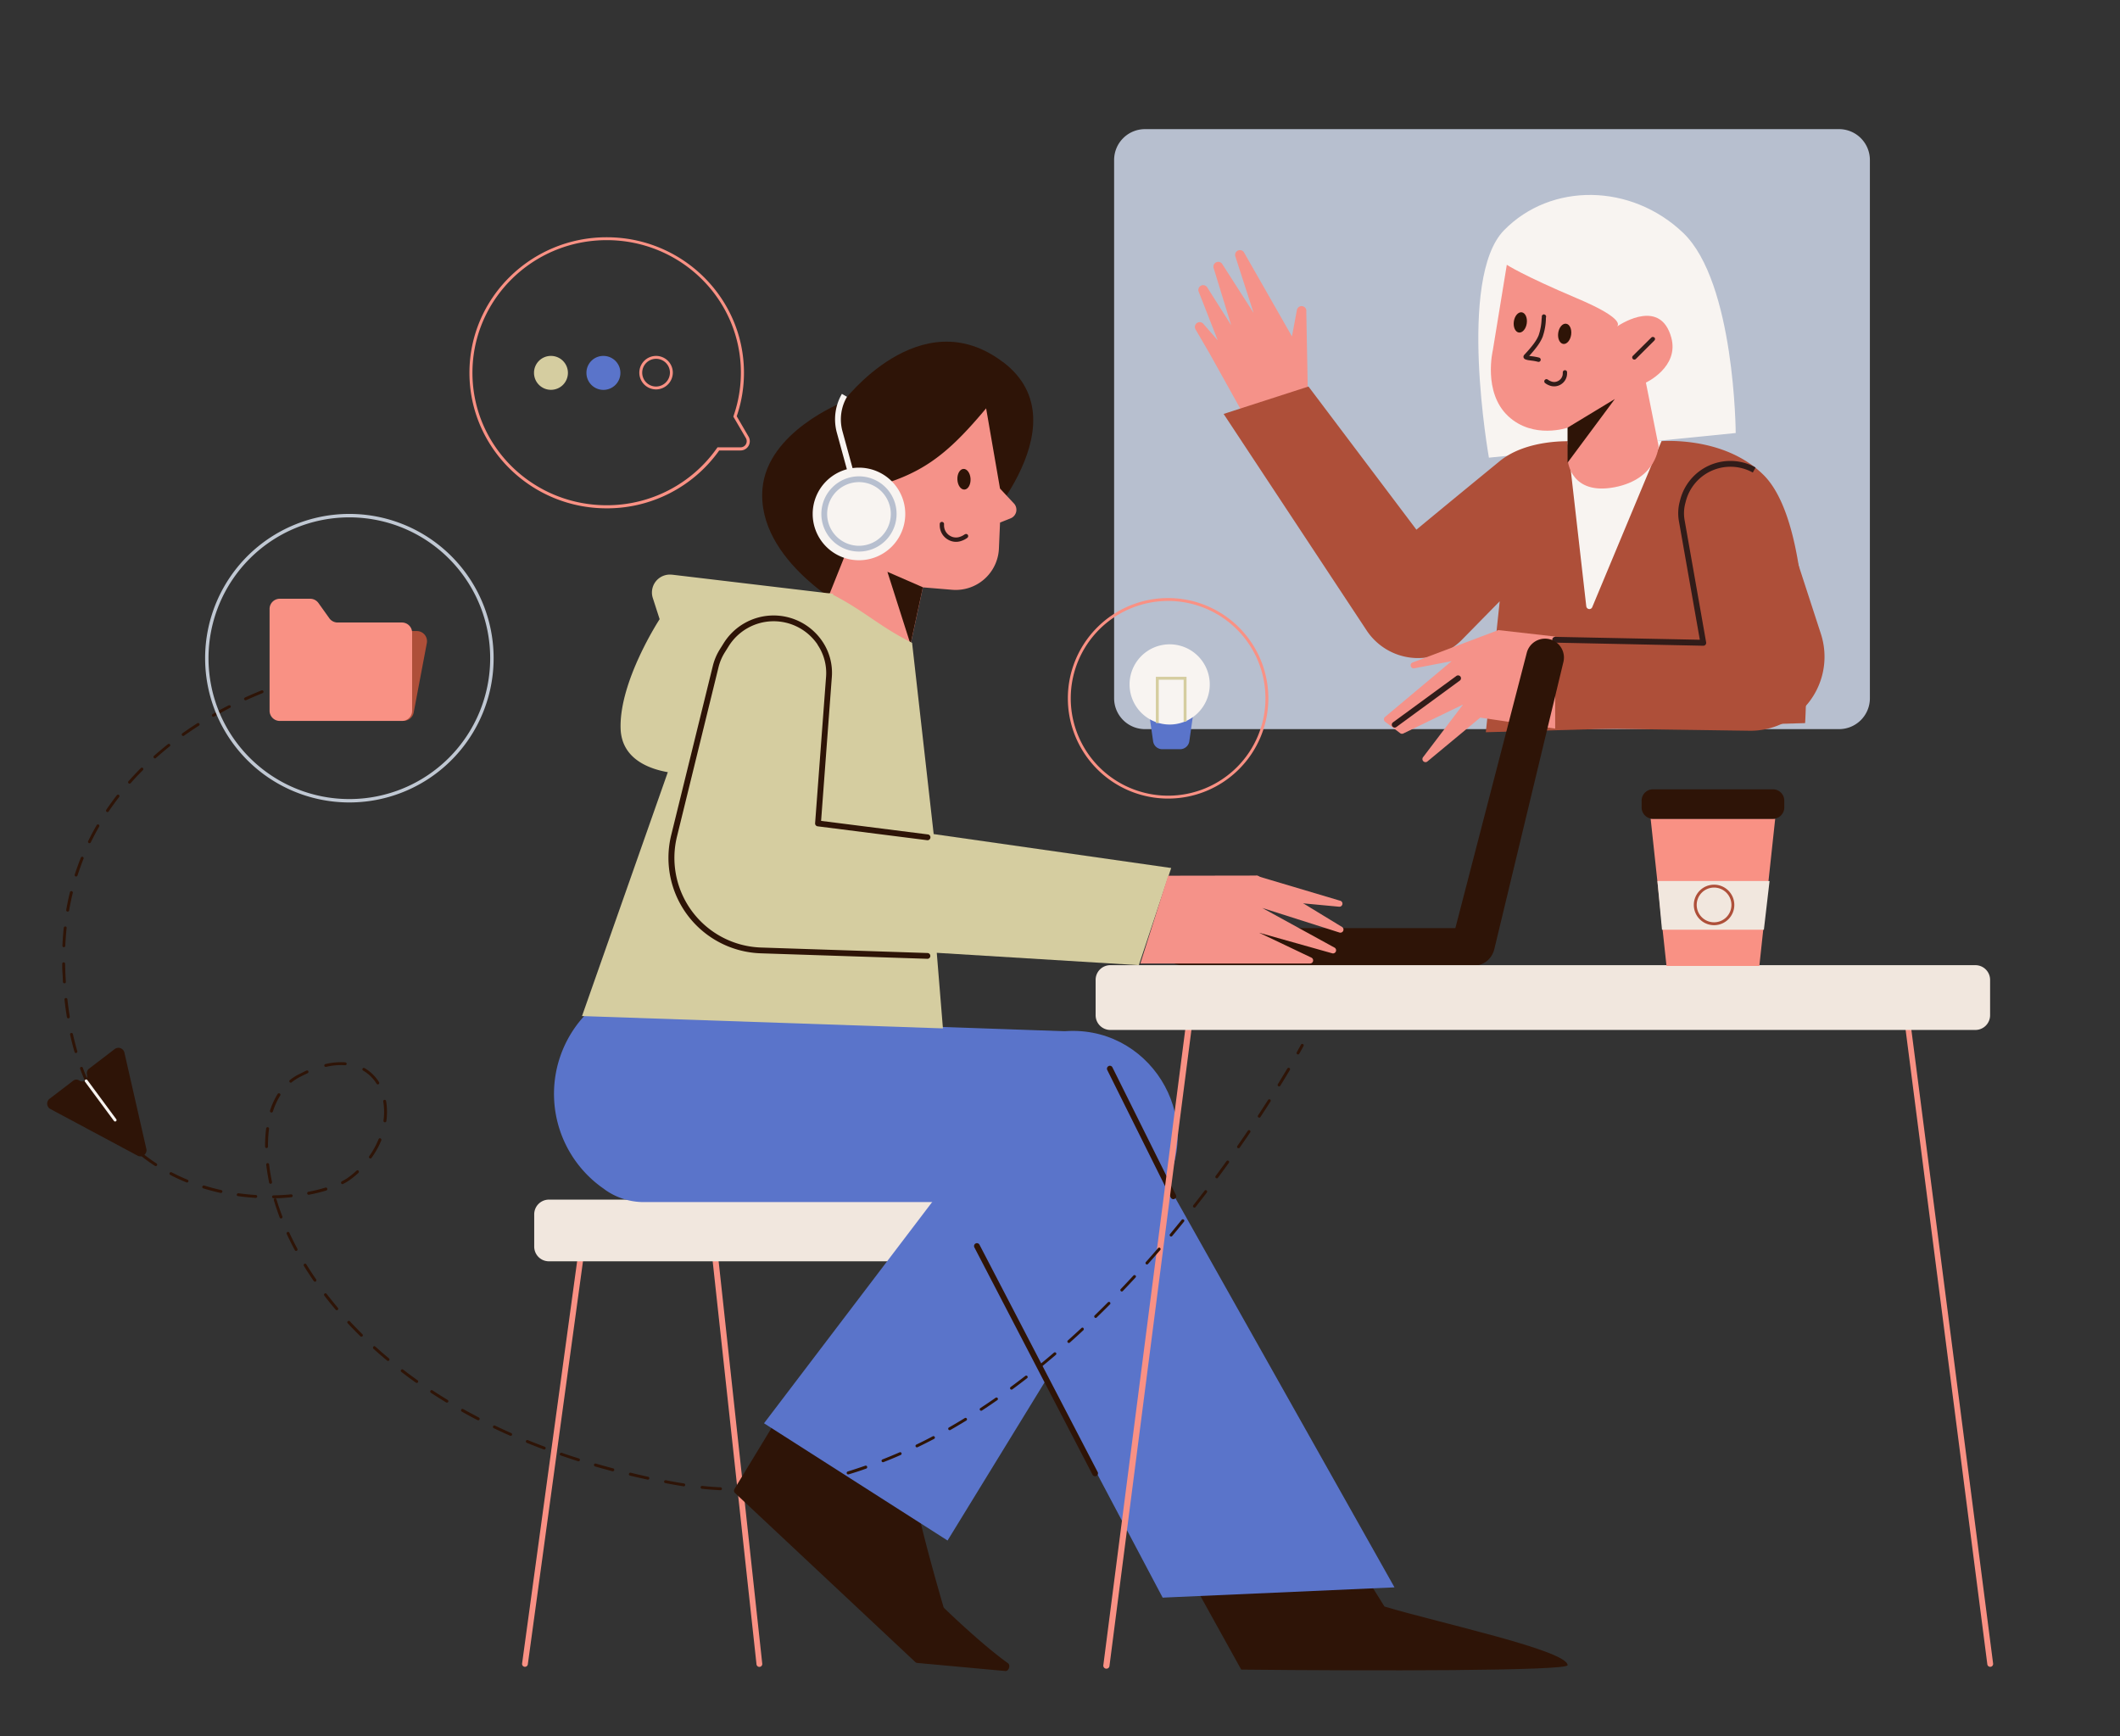 <svg xmlns="http://www.w3.org/2000/svg" xmlns:xlink="http://www.w3.org/1999/xlink" id="Layer_1" data-name="Layer 1" viewBox="0 0 732.77 600"><rect x="0" y="0" width="732.77" height="600" fill="#333333" stroke="none"/><defs><style>.cls-1,.cls-14,.cls-8{fill:none;}.cls-2{clip-path:url(#clip-path);}.cls-16,.cls-3{fill:#b7bfcf;}.cls-15,.cls-4{fill:#f8f4f1;}.cls-5{fill:#f59289;}.cls-19,.cls-6{fill:#ae4f39;}.cls-7{fill:#311c19;}.cls-10,.cls-12,.cls-15,.cls-16,.cls-17,.cls-19,.cls-21,.cls-7{fill-rule:evenodd;}.cls-14,.cls-8{stroke:#311c19;stroke-linecap:round;stroke-linejoin:round;}.cls-8{stroke-width:2.13px;}.cls-17,.cls-9{fill:#2e1407;}.cls-10,.cls-18{fill:#f99184;}.cls-11{fill:#5a74ca;}.cls-12,.cls-20{fill:#d5cda0;}.cls-13{fill:#f1e7de;}.cls-14{stroke-width:1.5px;}.cls-21{fill:#c0c8d3;}</style><clipPath id="clip-path"><rect class="cls-1" x="16.32" y="44.63" width="672.58" height="532.87"></rect></clipPath></defs><g class="cls-2"><g class="cls-2"><path class="cls-3" d="M646.32,55.29a10.67,10.67,0,0,0-10.66-10.66H395.76a10.67,10.67,0,0,0-10.67,10.66V241.36A10.67,10.67,0,0,0,395.76,252h239.9a10.66,10.66,0,0,0,10.66-10.66Z"></path><path class="cls-4" d="M519.87,79.57c-16.28,16.61-5.23,78.61-5.23,78.61l85.3-8.52s-.25-52.09-18.17-69.19-45.63-17.51-61.9-.9"></path><path class="cls-5" d="M451.51,107.39l.53,28-20.38,11.15-13.5-24.24-4.93-8.47a1.66,1.66,0,0,1,2.69-1.92l5,5.74-6.61-16.87a1.66,1.66,0,0,1,2.94-1.49l8.31,13.11-6.06-19.71a1.66,1.66,0,0,1,3-1.38l10.81,16.86-6.34-19.63a1.66,1.66,0,0,1,3-1.33l16.59,29.06,1.7-9.08a1.65,1.65,0,0,1,3.28.25"></path><path class="cls-6" d="M543.43,152.54s-15.46-1-25.06,6.84c-21.86,17.9-28.79,23.69-28.79,23.69l-37.31-49.48-29.33,9.47,49.43,74.83a21.32,21.32,0,0,0,33,3.16l13-13.24-4.8,45.26,110.36-3.15s4.26-67.38-14.4-85.8c-14.06-13.88-36.25-11.58-36.25-11.58Z"></path><path class="cls-4" d="M548.29,209.56l-6.46-56.71,32.52-.53-24,57.53a1.07,1.07,0,0,1-2.05-.29"></path><path class="cls-6" d="M589.27,222.69l-10.93-32.85a19.75,19.75,0,1,1,37.52-12.34l13.52,41.56a25.58,25.58,0,0,1-24.7,33.5l-74.58-1.07-2.67-30.34Z"></path><path class="cls-5" d="M517.9,217.77,537.54,220v31.82l-25.9-3.8-18.21,15.11a1.06,1.06,0,0,1-1.53-1.46l13.8-18.17-20.64,10a1.06,1.06,0,0,1-1.11-.11l-5.21-3.95a1.08,1.08,0,0,1,0-1.67l23-19.26L488.73,231a1.06,1.06,0,0,1-.57-2Z"></path><path class="cls-7" d="M504.79,233.83a1,1,0,0,1-.22,1.4l-21.86,16a1,1,0,1,1-1.18-1.61l21.86-16a1,1,0,0,1,1.4.22"></path><line class="cls-8" x1="506.64" y1="330.97" x2="515.17" y2="305.71"></line><path class="cls-7" d="M605.85,163.32a15.93,15.93,0,0,0-23.17,10l-.19.73a13.51,13.51,0,0,0-.21,5.73L589.72,222a1,1,0,0,1-.22.83,1,1,0,0,1-.78.35l-51.18-1.07a1,1,0,1,1,0-2l50,1-7.23-41a15.65,15.65,0,0,1,.24-6.57l.19-.74a17.92,17.92,0,0,1,26.08-11.23Z"></path><path class="cls-5" d="M521.24,143.78c8.76,8.22,20.7,4,20.7,4v11.6s1,11.94,16.21,9c14.73-2.87,15.13-14.24,15.13-14.24l-4.38-21.91s11.58-5.36,8.77-15.57c-3.63-13.2-16.54-5.29-18.74-3.83.74-.7,1.44-3.26-13.91-9.75-18.66-7.9-24.2-11.56-24.2-11.56L516,121s-3.51,14.57,5.26,22.79"></path><polygon class="cls-9" points="541.82 159.91 541.82 147.8 558.17 137.9 541.82 159.91"></polygon><path class="cls-7" d="M571.83,116.67a.75.75,0,0,0-1.06,0L564.38,123a.75.75,0,0,0,0,1.06.75.75,0,0,0,1.06,0l6.39-6.38a.75.75,0,0,0,0-1.06"></path><path class="cls-7" d="M540.17,128.77h0a.11.11,0,0,0,0,0s0,.12,0,.21a3.32,3.32,0,0,1-.08.76,3,3,0,0,1-1.44,1.88,2.85,2.85,0,0,1-2.49.2,5.22,5.22,0,0,1-.88-.42l-.24-.17,0,0h0a.75.75,0,0,0-1,1.16l.48-.58-.48.58h0l0,0,.1.07.33.23a6.13,6.13,0,0,0,1.17.56,4.37,4.37,0,0,0,3.76-.32,4.46,4.46,0,0,0,2.13-2.83,4.61,4.61,0,0,0,.12-1.13,3.16,3.16,0,0,0,0-.35.87.87,0,0,0,0-.1v0h0l-.73.13.73-.14a.75.75,0,0,0-1.47.28M535,131.23Z"></path><path class="cls-7" d="M533.74,108.65a.76.76,0,0,0-.82.68c0,.29,0,.58-.07.85a19.76,19.76,0,0,1-1,5.65c-.71,1.78-2.06,3.67-5,6.82a.94.94,0,0,0-.2,1,1.11,1.11,0,0,0,.61.56,5.77,5.77,0,0,0,1.3.31l.79.11a15.91,15.91,0,0,1,2.23.41.74.74,0,0,0,.93-.51.75.75,0,0,0-.5-.93,19.14,19.14,0,0,0-2.55-.47l-.68-.09-.24,0c2.56-2.83,3.92-4.74,4.68-6.66a20.58,20.58,0,0,0,1.11-6c0-.29,0-.58.08-.88a.76.76,0,0,0-.68-.82m-5.9,14.21h0"></path><path class="cls-9" d="M523.25,111.13c-.27,1.93.51,3.63,1.74,3.8s2.46-1.26,2.73-3.19-.5-3.63-1.74-3.8-2.46,1.25-2.73,3.19"></path><path class="cls-9" d="M538.59,115.07c-.27,1.93.51,3.63,1.74,3.8s2.46-1.25,2.73-3.19-.51-3.63-1.74-3.8-2.46,1.26-2.73,3.19"></path><path class="cls-10" d="M403.76,275a33.65,33.65,0,1,0-33.66-33.65A33.66,33.66,0,0,0,403.76,275m0,1a34.65,34.65,0,1,0-34.66-34.65A34.65,34.65,0,0,0,403.76,276"></path><path class="cls-11" d="M397.35,247.67a3.2,3.2,0,0,1,3.16-3.66h8.62a3.21,3.21,0,0,1,3.17,3.66l-1.22,8.53a3.21,3.21,0,0,1-3.17,2.74h-6.18a3.19,3.19,0,0,1-3.16-2.74Z"></path><path class="cls-4" d="M418.15,236.55a13.86,13.86,0,1,1-13.86-13.86,13.86,13.86,0,0,1,13.86,13.86"></path><polygon class="cls-12" points="399.52 233.92 410.12 233.92 410.12 249.35 409.12 249.35 409.12 234.92 400.52 234.92 400.52 249.88 399.52 249.88 399.52 233.92"></polygon><path class="cls-10" d="M201.25,423a1,1,0,0,1,1-.86H246a1,1,0,0,1,1,.89L263.47,575a1,1,0,0,1-.88,1.1,1,1,0,0,1-1.11-.89l-16.42-151H203.11L182.44,575.21a1,1,0,0,1-1.13.86,1,1,0,0,1-.85-1.13Z"></path><path class="cls-13" d="M184.65,419.7a5.08,5.08,0,0,1,5.08-5.09H369.35a5.08,5.08,0,0,1,5.08,5.09v11.15a5.07,5.07,0,0,1-5.08,5.08H189.73a5.07,5.07,0,0,1-5.08-5.08Z"></path><path class="cls-9" d="M402.16,327.18a6.4,6.4,0,0,1,6.39-6.4H509.84a6.4,6.4,0,1,1,0,12.8H408.55a6.4,6.4,0,0,1-6.39-6.4"></path><path class="cls-9" d="M527.77,225.44a6.53,6.53,0,0,1,12.66,3.17l-23.89,99.27a7.43,7.43,0,1,1-14.41-3.6Z"></path><path class="cls-9" d="M253.86,514.63l14.89-24.52a1.07,1.07,0,0,1,1.46-.36l45.69,27.44a1.05,1.05,0,0,1,.5.71c2.27,12,8.93,34.79,9.71,37.47a1.18,1.18,0,0,0,.28.45c1.64,1.59,13.34,12.82,22,19,1,.7.29,2.82-.91,2.71l-30.45-2.79a1.07,1.07,0,0,1-.63-.28L254.05,516a1.07,1.07,0,0,1-.19-1.33"></path><path class="cls-11" d="M367,356.5,264.08,491.91l63.44,40.52,74.1-120.81C417.34,386,396.88,353.44,367,356.5"></path><path class="cls-9" d="M346.71,125.13C375.5,147,335.52,187,335.52,187l-41.59,24s-32.52-17.06-30.38-42.11c1.68-19.72,27.72-29.86,27.72-29.86s26.66-35.72,55.44-13.86"></path><path class="cls-5" d="M345.65,168.85l-4.8-27.72c-13.88,16.61-22.68,23.12-41.05,27.72,0,0-13.86-5.33-16.53,6.93s9.07,15.46,9.07,15.46l-6.4,16,28.79,15.46L319,203l10.11.84a14.94,14.94,0,0,0,16.16-14.23l.39-9,3.65-1.46a3.2,3.2,0,0,0,1.14-5.16Z"></path><polygon class="cls-9" points="306.73 197.63 318.99 202.97 314.72 222.69 306.73 197.63"></polygon><line class="cls-14" x1="291.27" y1="177.75" x2="298.99" y2="182.65"></line><path class="cls-7" d="M326.3,181.23Zm7.18,3.47.48.58-.48-.58a.74.74,0,0,1,1,.1.75.75,0,0,1-.1,1.06l-.45-.55.45.55h0l0,0-.11.08a4.31,4.31,0,0,1-.42.28,7.11,7.11,0,0,1-1.48.7,5.46,5.46,0,0,1-4.69-.41A5.64,5.64,0,0,1,325,183a6,6,0,0,1-.18-1.42c0-.18,0-.33,0-.44s0-.09,0-.13,0,0,0,0v0h0a4.12,4.12,0,0,1,.74.12l-.74-.13a.75.75,0,0,1,1.48.25h0s0,0,0,.07,0,.17,0,.3a4.51,4.51,0,0,0,.13,1,4.16,4.16,0,0,0,2,2.6,4,4,0,0,0,3.45.28,5.44,5.44,0,0,0,1.18-.56,3.59,3.59,0,0,0,.32-.21l.08-.06Z"></path><path class="cls-9" d="M330.92,165.77c.1,2,1.21,3.51,2.46,3.43s2.19-1.74,2.09-3.71-1.22-3.51-2.47-3.43-2.19,1.74-2.08,3.71"></path><path class="cls-4" d="M312.9,177.63a16,16,0,1,1-16-16,16,16,0,0,1,16,16"></path><path class="cls-15" d="M292.76,137.14a15.51,15.51,0,0,0-1.56,11.93l6.66,24.3a1,1,0,1,1-1.93.53l-6.66-24.3A17.53,17.53,0,0,1,291,136.13Z"></path><path class="cls-16" d="M296.9,188.63a11,11,0,1,0-11-11,11,11,0,0,0,11,11m0,2a13,13,0,1,0-13-13,13,13,0,0,0,13,13"></path><path class="cls-9" d="M429,577,412.7,547.61l59.21-3,6.63,10.64c19.23,5.74,63.29,15.19,63.29,20.27,0,2-67.88,2-112.79,1.52"></path><path class="cls-11" d="M209.19,411.22l-.84-.6a39.87,39.87,0,0,1-5.92-60l171.49,6L482,548.62l-80.13,3.55L329.51,415.46h-107a23.09,23.09,0,0,1-13.34-4.24"></path><path class="cls-17" d="M337.22,429.77a1,1,0,0,1,1.34.43l40.83,78.53a1,1,0,1,1-1.77.93l-40.83-78.54a1,1,0,0,1,.43-1.35"></path><path class="cls-17" d="M383.17,368.45a1,1,0,0,1,1.34.45L406.45,413a1,1,0,1,1-1.79.9l-21.94-44.09a1,1,0,0,1,.45-1.34"></path><path class="cls-10" d="M411.35,351.18a1.05,1.05,0,0,1,.92,1.19L383.49,575.74a1.07,1.07,0,1,1-2.12-.27L410.16,352.1a1.06,1.06,0,0,1,1.19-.92"></path><path class="cls-10" d="M659,350.71a1,1,0,0,0-.86,1.12L686.91,575.2a1,1,0,1,0,2-.25L660.1,351.58a1,1,0,0,0-1.12-.87"></path><path class="cls-13" d="M378.7,338.66a5.07,5.07,0,0,1,5.08-5.08h299a5.08,5.08,0,0,1,5.09,5.08v12.22a5.09,5.09,0,0,1-5.09,5.09h-299a5.08,5.08,0,0,1-5.08-5.09Z"></path><polygon class="cls-18" points="570.54 282.98 613.59 282.98 608.11 333.85 576.02 333.85 570.54 282.98"></polygon><polygon class="cls-13" points="574.46 321.33 572.89 304.5 611.64 304.5 609.68 321.33 574.46 321.33"></polygon><path class="cls-9" d="M567.42,276.72a3.92,3.92,0,0,1,3.91-3.92h41.48a3.92,3.92,0,0,1,3.92,3.92v2.34a3.91,3.91,0,0,1-3.92,3.92H571.33a3.91,3.91,0,0,1-3.91-3.92Z"></path><path class="cls-19" d="M592.46,318.76a6,6,0,1,0-6-6,6,6,0,0,0,6,6m0,1a7,7,0,1,0-7-7,7,7,0,0,0,7,7"></path><path class="cls-20" d="M242.42,233.93,201.17,351.17l124.75,4.26-2.13-26.12,69.84,4.27L404.82,300l-82.1-11.73-7.46-66.1C303.53,216.29,298.73,211,287,205.1l-6.93.42a42.66,42.66,0,0,0-37.65,28.41"></path><path class="cls-20" d="M232.24,198.61l55.83,6.64-50.29,62.22s-22.8.7-23.27-15.73S228,214,228,214l-2.36-7.32a6.12,6.12,0,0,1-.22-2.88,6.19,6.19,0,0,1,6.84-5.17"></path><path class="cls-17" d="M282.58,222.75a18.33,18.33,0,0,0-30.71.58l-1.33,2.13a17.56,17.56,0,0,0-2.2,5.2L234,289.11A31,31,0,0,0,263,327.48l57.6,1.9a1,1,0,0,1-.07,2l-57.6-1.9A33,33,0,0,1,232,288.63l14.38-58.45a19.64,19.64,0,0,1,2.44-5.78l1.33-2.13a20.34,20.34,0,0,1,34.07-.64A19.37,19.37,0,0,1,287.52,234l-3.71,49.71,36.91,4.68a1,1,0,0,1-.25,2l-37.86-4.8a1,1,0,0,1-.87-1.06l3.79-50.66a17.41,17.41,0,0,0-2.95-11.05"></path><path class="cls-5" d="M463.17,311.29l-29-8.63,5.34,8.53,23.29,2.18a1.06,1.06,0,0,0,.4-2.08"></path><path class="cls-5" d="M403.76,302.66,394.16,333h58.72a1.07,1.07,0,0,0,.46-2l-18.13-8.63,25.13,7.07a1.07,1.07,0,0,0,.8-2l-24.86-13.64,26.71,8.5a1.07,1.07,0,0,0,.88-1.93l-29.19-17.76Z"></path><path class="cls-10" d="M253.48,144l4.33,7.41a2.13,2.13,0,0,1-1.84,3.2H248l-.32.45a46.47,46.47,0,0,1-38,19.56c-25.63,0-46.38-20.51-46.38-45.78S184.07,83,209.7,83s46.38,20.51,46.38,45.78a45.33,45.33,0,0,1-2.44,14.7Zm1.17-.12,4.08,7a3.2,3.2,0,0,1-2.76,4.81h-7.38a47.55,47.55,0,0,1-38.89,20c-26.2,0-47.44-21-47.44-46.84S183.5,82,209.7,82s47.45,21,47.45,46.85a46.25,46.25,0,0,1-2.5,15"></path><path class="cls-10" d="M226.69,133.59a4.79,4.79,0,1,1,4.87-4.79,4.83,4.83,0,0,1-4.87,4.79m0,1a5.79,5.79,0,1,1,5.87-5.79,5.83,5.83,0,0,1-5.87,5.79"></path><path class="cls-11" d="M202.7,128.8a5.87,5.87,0,1,0,5.86-5.79,5.83,5.83,0,0,0-5.86,5.79"></path><path class="cls-20" d="M184.58,128.8a5.86,5.86,0,1,0,5.86-5.79,5.83,5.83,0,0,0-5.86,5.79"></path><path class="cls-17" d="M98.44,235.76c-.5.15-1.24.38-2.18.7a.5.5,0,0,0-.31.63.5.5,0,0,0,.63.32c.93-.31,1.66-.54,2.15-.69l.56-.17.14,0h0a.5.5,0,0,0,.35-.61.49.49,0,0,0-.62-.35h0l-.15,0-.57.17m-7.39,3.14a.51.51,0,0,0-.65-.28c-1.72.69-3.65,1.51-5.74,2.46a.51.51,0,0,0-.25.66.5.5,0,0,0,.67.25c2.07-.94,4-1.75,5.7-2.44a.49.49,0,0,0,.27-.65M79.72,244a.5.5,0,0,0-.67-.22c-1.78.91-3.62,1.9-5.51,3a.5.5,0,1,0,.5.86q2.82-1.6,5.46-3a.49.49,0,0,0,.22-.67m-10.81,6.14a.5.5,0,0,0-.69-.15c-1.71,1.09-3.45,2.26-5.19,3.49a.51.51,0,0,0-.12.7.5.5,0,0,0,.7.12c1.73-1.23,3.45-2.38,5.15-3.47a.5.5,0,0,0,.15-.69m-10.16,7.17a.49.49,0,0,0-.7-.08c-1.6,1.27-3.2,2.6-4.78,4a.5.5,0,1,0,.66.74q2.35-2.08,4.74-4a.5.5,0,0,0,.08-.7m-9.33,8.21a.5.5,0,0,0-.71,0q-2.18,2.18-4.28,4.54a.5.5,0,0,0,0,.71.5.5,0,0,0,.7,0q2.09-2.36,4.25-4.5a.5.5,0,0,0,0-.71m-8.28,9.25a.5.5,0,0,0-.7.09c-1.26,1.63-2.49,3.31-3.67,5.06a.5.5,0,0,0,.83.56q1.76-2.6,3.63-5a.51.51,0,0,0-.09-.71m-7,10.26a.49.49,0,0,0-.68.18q-1.55,2.67-2.94,5.52a.5.5,0,0,0,.9.44q1.38-2.82,2.9-5.46a.49.49,0,0,0-.18-.68m-5.5,11.14a.49.49,0,0,0-.65.27q-1.15,2.87-2.12,5.88a.49.49,0,0,0,.32.63.5.5,0,0,0,.63-.32q1-3,2.09-5.81a.49.49,0,0,0-.27-.65M24.77,308a.49.49,0,0,0-.6.37q-.74,3-1.28,6.11a.5.5,0,1,0,1,.17c.36-2.06.79-4.08,1.27-6.05a.5.5,0,0,0-.37-.6m-2.2,12.22a.5.5,0,0,0-.55.44c-.22,2-.37,4.1-.47,6.22a.5.5,0,0,0,1,0c.09-2.09.25-4.15.46-6.15a.49.49,0,0,0-.44-.55M22,332.6a.49.49,0,0,0-.49.5c0,1,0,2.1.09,3.16s.1,2.1.16,3.13a.52.52,0,0,0,.53.47.5.5,0,0,0,.47-.53c-.06-1-.12-2.06-.16-3.11s-.08-2.1-.09-3.13a.5.5,0,0,0-.51-.49m.74,12.32a.51.51,0,0,0-.45.56q.35,3.11.83,6.06a.5.5,0,0,0,1-.16q-.48-2.92-.82-6a.5.5,0,0,0-.55-.45M24.61,357a.5.5,0,0,0-.38.59q.69,3.09,1.53,6a.5.5,0,0,0,.62.34.51.51,0,0,0,.34-.62c-.55-1.9-1.06-3.87-1.51-5.9a.5.5,0,0,0-.6-.38M28,368.76a.5.5,0,0,0-.3.64c.73,2,1.51,3.87,2.34,5.69a.5.5,0,0,0,.91-.41q-1.23-2.7-2.31-5.62a.5.5,0,0,0-.64-.3m5,11.14a.5.5,0,0,0-.19.68c1,1.83,2.11,3.56,3.25,5.22a.5.5,0,1,0,.82-.57q-1.66-2.44-3.2-5.14a.49.49,0,0,0-.68-.19m79.1-11.54a.5.5,0,0,0,.6.37,22.14,22.14,0,0,1,6.59-.57.51.51,0,0,0,.54-.46.5.5,0,0,0-.46-.53,22.49,22.49,0,0,0-6.9.59.5.5,0,0,0-.37.6m-5.49,1.89a.5.5,0,0,0-.66-.25c-1,.45-2,1-3.09,1.52a17,17,0,0,0-2.67,1.78.5.5,0,0,0,.63.78,16.16,16.16,0,0,1,2.51-1.68c1-.55,2-1,3-1.49a.5.5,0,0,0,.25-.66M39.82,390a.49.49,0,0,0-.06.7c1.34,1.61,2.74,3.12,4.18,4.54a.5.5,0,1,0,.7-.72q-2.13-2.08-4.12-4.46a.49.49,0,0,0-.7-.06m85.51-20.66a.49.49,0,0,0,.18.68,13.33,13.33,0,0,1,4.65,4.52A.5.5,0,1,0,131,374a14.34,14.34,0,0,0-5-4.85.49.49,0,0,0-.68.18m-28.66,8.6a.49.49,0,0,0-.69.16,25.92,25.92,0,0,0-2.64,5.75.5.5,0,1,0,1,.3,24.31,24.31,0,0,1,2.53-5.52.51.51,0,0,0-.16-.69M48.48,398.63a.49.49,0,0,0,.07.7c1.63,1.31,3.29,2.51,5,3.62a.5.5,0,0,0,.55-.84,60.43,60.43,0,0,1-4.91-3.56.5.5,0,0,0-.7.08m44.06-9.06A.51.51,0,0,0,92,390a45.62,45.62,0,0,0-.37,6.3.5.5,0,1,0,1,0,44.92,44.92,0,0,1,.36-6.15.5.5,0,0,0-.43-.57m40.32-9.45a.48.48,0,0,0-.41.57,21.85,21.85,0,0,1,.08,6.62.5.5,0,0,0,1,.13,23.1,23.1,0,0,0-.1-6.91.48.48,0,0,0-.57-.41M58.64,405.38a.51.51,0,0,0,.22.68c1.84,1,3.71,1.83,5.59,2.6a.51.51,0,0,0,.65-.27.52.52,0,0,0-.27-.66q-2.79-1.14-5.51-2.56a.51.51,0,0,0-.68.21M92.45,402a.49.49,0,0,0-.43.55c.24,2,.58,4.07,1,6.18a.5.5,0,1,0,1-.21q-.66-3.12-1-6.09a.49.49,0,0,0-.56-.43m-22.54,8.09a.51.51,0,0,0,.33.63c2,.62,4,1.14,6,1.58a.5.5,0,0,0,.22-1c-2-.43-3.92-.95-5.87-1.56a.51.51,0,0,0-.63.33m61.55-16.64a.5.5,0,0,0-.65.27,29.53,29.53,0,0,1-3.21,5.85.5.5,0,1,0,.81.57,30.24,30.24,0,0,0,3.33-6,.5.5,0,0,0-.28-.65M81.83,412.84a.49.49,0,0,0,.43.56c2.06.29,4.11.49,6.12.61a.52.52,0,0,0,.53-.47.51.51,0,0,0-.47-.53q-3-.18-6-.6a.5.5,0,0,0-.56.43m42.06-8.22a.5.5,0,0,0-.71,0c-.81.74-1.67,1.46-2.58,2.14a17.31,17.31,0,0,1-2.51,1.54.51.51,0,0,0-.21.68.5.5,0,0,0,.67.21,18.58,18.58,0,0,0,2.65-1.63c.94-.7,1.82-1.44,2.66-2.2a.51.51,0,0,0,0-.71m-29.86,9a.5.5,0,0,0,.51.49c2.11,0,4.17-.16,6.15-.35a.52.52,0,0,0,.45-.55.51.51,0,0,0-.55-.45c-2,.19-4,.31-6.07.35a.49.49,0,0,0-.49.51m.94.54a.5.5,0,0,0-.34.63c.59,1.94,1.27,3.92,2,5.92a.5.5,0,1,0,.93-.35c-.76-2-1.43-3.94-2-5.86a.5.5,0,0,0-.62-.34m11.22-1.67a.51.51,0,0,0,.59.4,57.18,57.18,0,0,0,6-1.46.5.5,0,0,0-.29-1,54.67,54.67,0,0,1-5.89,1.44.5.5,0,0,0-.4.58m-6.84,13.33a.5.5,0,0,0-.24.67c.85,1.85,1.79,3.72,2.8,5.6a.5.5,0,0,0,.88-.48c-1-1.86-1.93-3.71-2.77-5.54a.52.52,0,0,0-.67-.25m5.84,11a.5.5,0,0,0-.16.69c1.07,1.74,2.2,3.49,3.41,5.24a.5.5,0,1,0,.82-.57c-1.19-1.73-2.32-3.47-3.38-5.19a.5.5,0,0,0-.69-.17m7,10.28a.5.5,0,0,0-.09.7c1.25,1.63,2.56,3.26,3.93,4.87a.49.49,0,0,0,.7.06.49.49,0,0,0,.06-.7q-2-2.42-3.9-4.83a.51.51,0,0,0-.7-.1m8,9.55a.5.5,0,0,0,0,.71q2.1,2.26,4.37,4.49a.5.5,0,0,0,.71,0,.5.5,0,0,0,0-.71q-2.25-2.22-4.34-4.46a.5.5,0,0,0-.71,0m330.14-95.82a.5.5,0,0,0-.68.2h0l0,0-.07.13c-.06.11-.16.28-.28.51l-1.11,2a.49.49,0,0,0,.19.68.51.51,0,0,0,.68-.19l1.12-2,.28-.52.07-.13,0,0h0a.5.5,0,0,0-.2-.68m-4.7,8.26a.5.5,0,0,0-.68.17c-1,1.61-2.06,3.43-3.3,5.44a.5.5,0,1,0,.86.52c1.23-2,2.34-3.83,3.3-5.45a.5.5,0,0,0-.18-.68M129.08,465.45a.5.5,0,0,0,0,.71q2.28,2.05,4.72,4.08a.49.49,0,0,0,.7-.06.51.51,0,0,0-.06-.71q-2.43-2-4.69-4.06a.49.49,0,0,0-.7,0M439,380a.5.5,0,0,0-.69.15q-1.64,2.55-3.48,5.36a.5.5,0,0,0,.15.69.49.49,0,0,0,.69-.14q1.84-2.81,3.48-5.37A.5.5,0,0,0,439,380M138.62,473.45a.5.5,0,0,0,.1.7q2.44,1.89,5.05,3.73a.51.51,0,0,0,.69-.12.5.5,0,0,0-.12-.7c-1.72-1.22-3.39-2.46-5-3.7a.5.5,0,0,0-.7.09M432,390.67a.5.5,0,0,0-.69.14c-1.16,1.71-2.37,3.46-3.63,5.27a.5.5,0,0,0,.12.69.51.51,0,0,0,.7-.12q1.89-2.72,3.63-5.28a.5.5,0,0,0-.13-.7m-283.21,90a.5.5,0,0,0,.14.7q2.58,1.68,5.28,3.33a.5.5,0,0,0,.52-.86q-2.69-1.64-5.25-3.31a.5.5,0,0,0-.69.14M424.63,401.2a.49.49,0,0,0-.69.11c-1.22,1.68-2.47,3.4-3.76,5.14a.5.5,0,0,0,.8.6c1.3-1.75,2.55-3.47,3.77-5.16a.49.49,0,0,0-.12-.69m-7.57,10.24a.49.49,0,0,0-.7.09c-1.28,1.67-2.58,3.36-3.92,5.06a.5.5,0,0,0,.78.62q2-2.56,3.93-5.07a.5.5,0,0,0-.09-.7M159.42,487.19a.51.51,0,0,0,.2.69c1.78,1,3.6,2,5.45,2.94a.5.5,0,1,0,.46-.89c-1.84-1-3.65-1.93-5.43-2.93a.51.51,0,0,0-.68.19m249.73-65.67a.51.51,0,0,0-.71.07c-1.31,1.63-2.66,3.26-4,4.91a.5.5,0,1,0,.76.64q2.07-2.47,4.05-4.92a.5.5,0,0,0-.07-.7M170.43,492.94a.5.5,0,0,0,.24.67c1.86.89,3.75,1.77,5.69,2.62a.5.5,0,0,0,.4-.91q-2.88-1.27-5.66-2.61a.51.51,0,0,0-.67.23M401,431.32a.51.51,0,0,0-.71.05c-1.37,1.6-2.78,3.2-4.21,4.8a.5.5,0,0,0,0,.7.5.5,0,0,0,.71,0c1.43-1.6,2.84-3.21,4.22-4.81a.49.49,0,0,0,0-.7M181.8,498a.52.52,0,0,0,.27.66q2.88,1.17,5.86,2.29a.49.49,0,0,0,.64-.29.5.5,0,0,0-.29-.65q-3-1.11-5.83-2.28a.5.5,0,0,0-.65.27m210.68-57.16a.51.51,0,0,0-.71,0c-1.43,1.56-2.9,3.12-4.38,4.67a.49.49,0,0,0,0,.7.48.48,0,0,0,.7,0q2.24-2.34,4.4-4.68a.5.5,0,0,0,0-.71m-199,61.57a.5.5,0,0,0,.31.64c2,.67,3.94,1.33,6,2a.51.51,0,0,0,.63-.33.51.51,0,0,0-.33-.63c-2-.63-4-1.28-5.92-1.95a.5.5,0,0,0-.64.3M383.66,450.1a.5.5,0,0,0-.71,0q-2.24,2.25-4.53,4.49a.5.5,0,1,0,.69.71q2.31-2.24,4.55-4.5a.5.5,0,0,0,0-.71M205.33,506.21a.5.5,0,0,0,.34.62q3,.85,6,1.66a.5.5,0,0,0,.26-1q-3-.79-6-1.65a.49.49,0,0,0-.62.34M374.5,459a.5.5,0,0,0-.71,0c-1.55,1.44-3.11,2.87-4.7,4.29a.5.5,0,0,0,.66.75q2.4-2.13,4.72-4.31a.5.5,0,0,0,0-.71M217.38,509.4a.49.49,0,0,0,.37.6q3,.72,6.08,1.38a.52.52,0,0,0,.6-.39.5.5,0,0,0-.39-.59Q221,509.74,218,509a.49.49,0,0,0-.6.37M365,467.56a.51.51,0,0,0-.71-.06q-2.41,2.07-4.88,4.09a.5.5,0,0,0-.08.7.51.51,0,0,0,.71.07c1.65-1.35,3.29-2.72,4.9-4.1a.49.49,0,0,0,.06-.7M229.55,512a.5.5,0,0,0,.4.58c1,.2,2.07.4,3.12.58s2.13.37,3.19.54a.5.5,0,0,0,.57-.42.49.49,0,0,0-.41-.57c-1.06-.16-2.12-.34-3.17-.53l-3.11-.58a.51.51,0,0,0-.59.4m125.56-36.38a.5.5,0,0,0-.7-.09c-1.68,1.3-3.37,2.59-5.09,3.85a.5.5,0,1,0,.6.8q2.58-1.89,5.1-3.86a.5.5,0,0,0,.09-.7m-10.27,7.6a.5.5,0,0,0-.7-.13q-2.61,1.83-5.28,3.57a.5.5,0,0,0,.55.84q2.67-1.75,5.3-3.59a.49.49,0,0,0,.13-.69M242.17,514a.5.5,0,0,0,.45.55c2.14.22,4.27.39,6.4.49a.49.49,0,0,0,.52-.47.51.51,0,0,0-.47-.53q-3.16-.15-6.35-.48a.5.5,0,0,0-.55.44m92-23.72a.51.51,0,0,0-.69-.17c-1.81,1.11-3.64,2.2-5.48,3.25a.49.49,0,0,0-.19.68.51.51,0,0,0,.68.19q2.77-1.59,5.51-3.26a.51.51,0,0,0,.17-.69M254.9,514.69a.5.5,0,0,0,.5.5q3.24,0,6.43-.16a.5.5,0,0,0-.05-1c-2.12.11-4.24.16-6.38.16a.51.51,0,0,0-.5.5m68.19-18.07a.51.51,0,0,0-.68-.21c-1.88,1-3.77,1.95-5.69,2.87a.51.51,0,0,0-.23.67.5.5,0,0,0,.67.23c1.92-.92,3.83-1.89,5.72-2.88a.52.52,0,0,0,.21-.68m-55.43,17.47a.51.51,0,0,0,.55.45c2.13-.22,4.26-.49,6.36-.81a.5.5,0,0,0-.15-1c-2.09.32-4.2.58-6.31.8a.5.5,0,0,0-.45.55M311.6,502.2a.5.5,0,0,0-.66-.25q-2.93,1.28-5.88,2.44a.5.5,0,1,0,.36.93q3-1.17,5.92-2.46a.5.5,0,0,0,.26-.66m-31.31,10a.51.51,0,0,0,.59.39q3.15-.63,6.25-1.41a.51.51,0,0,0,.37-.61.5.5,0,0,0-.61-.36q-3.08.76-6.21,1.4a.5.5,0,0,0-.39.59m19.43-5.32a.5.5,0,0,0-.63-.31c-2,.69-4,1.35-6.06,2a.5.5,0,1,0,.28,1c2.05-.61,4.08-1.27,6.1-2a.51.51,0,0,0,.31-.64"></path><path class="cls-9" d="M50.58,397.06a2.11,2.11,0,0,1-3.06,2.34L17.43,383.3a2.12,2.12,0,0,1-.28-3.56l8.19-6.25a1.76,1.76,0,0,1,2.06-.05,1.75,1.75,0,0,0,2.72-1.71l-.08-.52a1.94,1.94,0,0,1,.75-1.87l8.85-6.76A2.13,2.13,0,0,1,43,363.79Z"></path><path class="cls-15" d="M40.09,387.52a.51.51,0,0,1-.7-.11l-10-13.53a.5.5,0,0,1,.1-.7.51.51,0,0,1,.7.1l10,13.54a.5.5,0,0,1-.1.7"></path><path class="cls-21" d="M120.75,276.17a48.68,48.68,0,1,0-48.68-48.68,48.68,48.68,0,0,0,48.68,48.68m0,1.17A49.86,49.86,0,1,0,70.9,227.49a49.85,49.85,0,0,0,49.85,49.85"></path><path class="cls-6" d="M102.64,221.69a3.52,3.52,0,0,1,3.51-3.59h37.92a3.52,3.52,0,0,1,3.46,4.17l-4.54,24a3.52,3.52,0,0,1-3.46,2.87H106.61a3.53,3.53,0,0,1-3.52-3.46Z"></path><path class="cls-18" d="M142.45,245.67v-27a3.52,3.52,0,0,0-3.52-3.52H116.7a3.53,3.53,0,0,1-2.87-1.47l-3.76-5.27a3.52,3.52,0,0,0-2.86-1.47H96.7a3.52,3.52,0,0,0-3.52,3.52v35.19a3.53,3.53,0,0,0,3.52,3.52h42.23a3.52,3.52,0,0,0,3.52-3.52"></path></g></g></svg>